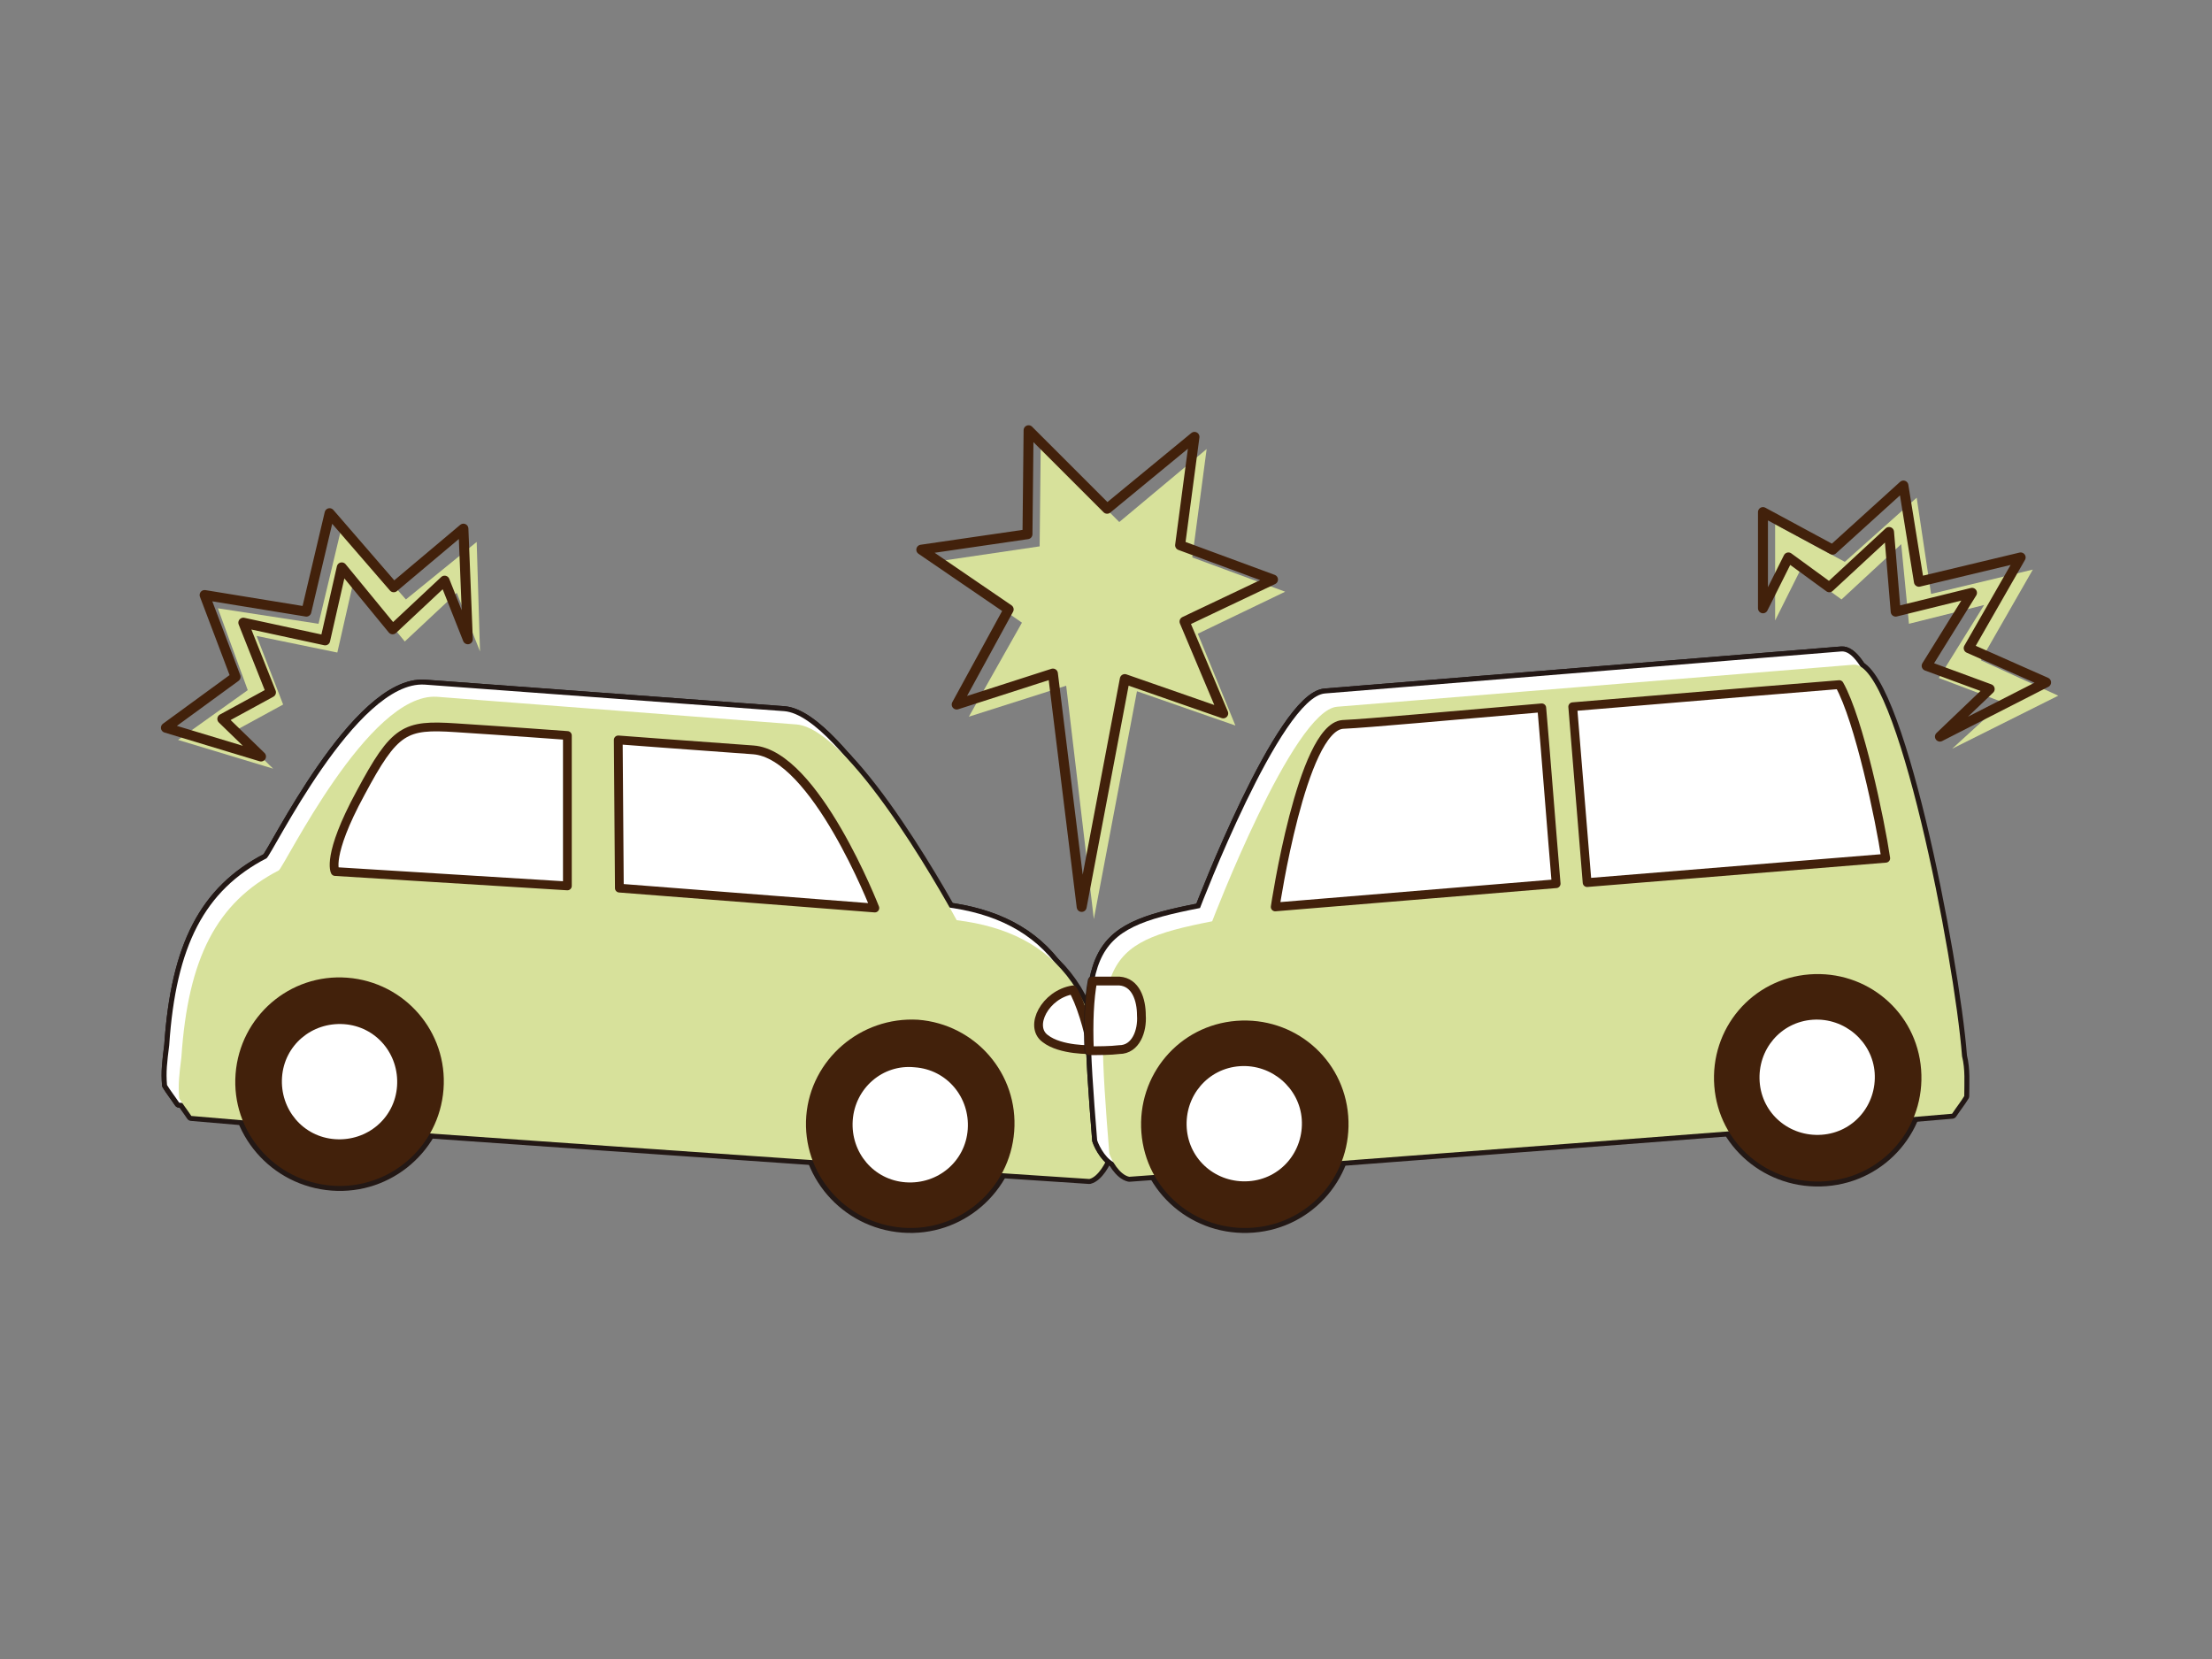 <?xml version="1.0" encoding="utf-8"?>
<!-- Generator: Adobe Illustrator 25.2.3, SVG Export Plug-In . SVG Version: 6.00 Build 0)  -->
<svg version="1.1" xmlns="http://www.w3.org/2000/svg" xmlns:xlink="http://www.w3.org/1999/xlink" x="0px" y="0px"
	 viewBox="0 0 200 150" style="enable-background:new 0 0 200 150;" xml:space="preserve">
<rect x="0" y="0" width="200" height="150" fill="#808080" stroke="none"/>
<style type="text/css">
	.st0{fill:#D7E19B;}
	.st1{fill:#42210B;}
	.st2{fill:none;stroke:#231815;stroke-width:0.9;stroke-linecap:round;stroke-linejoin:round;}
	.st3{fill:#FFFFFF;}
	.st4{fill:#FFFFFF;stroke:#42210B;stroke-width:0.794;stroke-linecap:round;stroke-linejoin:round;}
	.st5{fill:none;stroke:#42210B;stroke-width:0.9;stroke-linecap:round;stroke-linejoin:round;}
	.st6{fill:#FFFFFF;stroke:#96B43C;stroke-miterlimit:10;}
</style>
<g id="背景">
</g>
<g id="テクスチャ">
</g>
<g id="レイヤー_5">
</g>
<g id="レイヤー_1">
</g>
<g id="説明">
	<g>
		<g>
			<g>
				<g>
					<path class="st2" d="M15.3,94.5c0.6-9,3.2-14,8.8-16.9c0.5-0.3,8.1-16.1,14.3-15.7l32.5,2.4c5.2,0.4,14.5,17.7,14.5,17.7
						c9,1.1,14.2,6.8,13.7,21.3c-0.2,0.6-0.9,1.9-1.7,2.1c-14.1-0.9-76.5-5.3-76.5-5.3l-4.7-0.4c-0.4-0.6-0.8-1.1-1.1-1.6
						C15,96.9,15.1,96.1,15.3,94.5z"/>
					<path class="st2" d="M16.4,95.6c0.6-9,3.2-14,8.8-16.9c0.5-0.3,8.1-16.1,14.3-15.7L72,65.5c5.2,0.4,14.5,17.7,14.5,17.7
						c9,1.1,14.2,6.8,13.7,21.3c-0.2,0.6-0.9,1.9-1.7,2.1c-14.1-0.9-76.5-5.3-76.5-5.3l-4.7-0.4c-0.4-0.6-0.8-1.1-1.1-1.6
						C16.1,98,16.2,97.2,16.4,95.6z"/>
					<path class="st2" d="M15.3,94.5c0.6-9,3.2-14,8.8-16.9c0.5-0.3,8.1-16.1,14.3-15.7l32.5,2.4c5.2,0.4,14.5,17.7,14.5,17.7
						c9,1.1,14.2,6.8,13.7,21.3c-0.2,0.6-0.9,1.9-1.7,2.1c-14.1-0.9-76.5-5.3-76.5-5.3l-4.7-0.4c-0.4-0.6-0.8-1.1-1.1-1.6
						C15,96.9,15.1,96.1,15.3,94.5z"/>
				</g>
				<g>
					<g>
						<g>
							<path class="st2" d="M72.9,100.9c-0.4,5.2,3.5,9.7,8.7,10.1c5.2,0.4,9.7-3.5,10.1-8.7c0.4-5.2-3.5-9.7-8.7-10.1
								C77.8,91.9,73.3,95.8,72.9,100.9z"/>
							<path class="st2" d="M77.1,101.3c-0.2,2.9,1.9,5.4,4.8,5.6c2.9,0.2,5.4-1.9,5.6-4.8c0.2-2.9-1.9-5.4-4.8-5.6
								C79.8,96.2,77.3,98.4,77.1,101.3z"/>
						</g>
						<g>
							<path class="st2" d="M21.3,97.1c-0.4,5.2,3.5,9.7,8.7,10.1c5.2,0.4,9.7-3.5,10.1-8.7c0.4-5.2-3.5-9.7-8.7-10.1
								C26.2,88,21.7,91.9,21.3,97.1z"/>
							<path class="st2" d="M25.5,97.4c-0.2,2.9,1.9,5.4,4.8,5.6c2.9,0.2,5.4-1.9,5.6-4.8c0.2-2.9-1.9-5.4-4.8-5.6
								C28.2,92.4,25.7,94.5,25.5,97.4z"/>
						</g>
						<path class="st2" d="M56,80.3l-0.1-13.4c0,0,6.6,0.5,12.2,0.9c5.6,0.4,11,14.3,11,14.3L56,80.3z"/>
						<path class="st2" d="M51.3,80.1l0-13.6c0,0-5.4-0.4-10.1-0.7c-4.6-0.3-5.5,0.1-8.6,5.9c-3.1,5.7-2.3,7.1-2.3,7.1L51.3,80.1z"
							/>
					</g>
				</g>
				<path class="st2" d="M97,89.5c0.6,0.9,1.5,3.7,1.7,5.4c0,0-2.8,0.1-4.2-1C93,92.8,94.5,89.9,97,89.5z"/>
			</g>
			<g>
				<g>
					<path class="st3" d="M15.3,94.5c0.6-9,3.2-14,8.8-16.9c0.5-0.3,8.1-16.1,14.3-15.7l32.5,2.4c5.2,0.4,14.5,17.7,14.5,17.7
						c9,1.1,14.2,6.8,13.7,21.3c-0.2,0.6-0.9,1.9-1.7,2.1c-14.1-0.9-76.5-5.3-76.5-5.3l-4.7-0.4c-0.4-0.6-0.8-1.1-1.1-1.6
						C15,96.9,15.1,96.1,15.3,94.5z"/>
					<path class="st0" d="M16.4,95.6c0.6-9,3.2-14,8.8-16.9c0.5-0.3,8.1-16.1,14.3-15.7L72,65.5c5.2,0.4,14.5,17.7,14.5,17.7
						c9,1.1,14.2,6.8,13.7,21.3c-0.2,0.6-0.9,1.9-1.7,2.1c-14.1-0.9-76.5-5.3-76.5-5.3l-4.7-0.4c-0.4-0.6-0.8-1.1-1.1-1.6
						C16.1,98,16.2,97.2,16.4,95.6z"/>
				</g>
				<g>
					<g>
						<g>
							<path class="st1" d="M72.9,100.9c-0.4,5.2,3.5,9.7,8.7,10.1c5.2,0.4,9.7-3.5,10.1-8.7c0.4-5.2-3.5-9.7-8.7-10.1
								C77.8,91.9,73.3,95.8,72.9,100.9z"/>
							<path class="st3" d="M77.1,101.3c-0.2,2.9,1.9,5.4,4.8,5.6c2.9,0.2,5.4-1.9,5.6-4.8c0.2-2.9-1.9-5.4-4.8-5.6
								C79.8,96.2,77.3,98.4,77.1,101.3z"/>
						</g>
						<g>
							<path class="st1" d="M21.3,97.1c-0.4,5.2,3.5,9.7,8.7,10.1c5.2,0.4,9.7-3.5,10.1-8.7c0.4-5.2-3.5-9.7-8.7-10.1
								C26.2,88,21.7,91.9,21.3,97.1z"/>
							<path class="st3" d="M25.5,97.4c-0.2,2.9,1.9,5.4,4.8,5.6c2.9,0.2,5.4-1.9,5.6-4.8c0.2-2.9-1.9-5.4-4.8-5.6
								C28.2,92.4,25.7,94.5,25.5,97.4z"/>
						</g>
						<path class="st4" d="M56,80.3l-0.1-13.4c0,0,6.6,0.5,12.2,0.9c5.6,0.4,11,14.3,11,14.3L56,80.3z"/>
						<path class="st4" d="M51.3,80.1l0-13.6c0,0-5.4-0.4-10.1-0.7c-4.6-0.3-5.5,0.1-8.6,5.9c-3.1,5.7-2.3,7.1-2.3,7.1L51.3,80.1z"
							/>
					</g>
				</g>
				<path class="st4" d="M97,89.5c0.6,0.9,1.5,3.7,1.7,5.4c0,0-2.8,0.1-4.2-1C93,92.8,94.5,89.9,97,89.5z"/>
			</g>
		</g>
		<g>
			<polygon class="st0" points="116.2,53.5 108.3,57.3 111.7,65.6 102.8,62.5 98.9,83.1 96.4,62 87.6,64.8 92.4,56.3 84.5,50.8 
				94,49.4 94.1,40.1 101.2,47.2 109.1,40.6 107.8,50.4 			"/>
			<polygon class="st5" points="115.1,52.4 107.1,56.2 110.6,64.5 101.7,61.4 97.8,82 95.2,60.9 86.5,63.7 91.2,55.1 83.3,49.7 
				92.9,48.3 93,38.9 100.1,46 108,39.5 106.7,49.3 			"/>
		</g>
		<g>
			<polygon class="st0" points="162.8,51.5 160.5,56.1 160.5,47.4 166.8,50.8 173.3,45 174.6,53.7 183.8,51.5 179.1,59.7 
				186.1,62.9 176.5,67.7 181.1,63.5 175.3,61.3 179.4,54.7 172.6,56.4 171.9,49.2 166.5,54.2 			"/>
			<polygon class="st5" points="161.7,50.4 159.4,55 159.4,46.3 165.7,49.7 172.1,43.9 173.5,52.6 182.7,50.4 178,58.6 185,61.7 
				175.4,66.6 179.9,62.3 174.2,60.2 178.3,53.6 171.4,55.3 170.8,48.1 165.4,53.1 			"/>
		</g>
		<g>
			<g>
				<g>
					<g>
						<g>
							<path class="st2" d="M176.3,94.3c-0.7-9-5.9-35.7-9.8-35.4l-46.7,3.8c-4,0.3-11.3,19.4-11.3,19.4c-10.3,2-10.7,3.7-9.3,21
								c0.2,0.6,0.9,1.9,1.8,2.1c14.1-1,69.7-5.3,69.7-5.3l4.7-0.4c0.4-0.6,0.8-1.1,1.1-1.6C176.5,96.7,176.6,95.5,176.3,94.3z"/>
							<path class="st2" d="M177.4,95.5c-0.7-9-5.9-35.7-9.8-35.4l-46.7,3.8c-4,0.3-11.3,19.4-11.3,19.4c-10.3,2-10.7,3.7-9.3,21
								c0.2,0.6,0.9,1.9,1.8,2.1c14.1-1,69.7-5.3,69.7-5.3l4.7-0.4c0.4-0.6,0.8-1.1,1.1-1.6C177.6,97.9,177.7,96.7,177.4,95.5z"/>
							<path class="st2" d="M176.3,94.3c-0.7-9-5.9-35.7-9.8-35.4l-46.7,3.8c-4,0.3-11.3,19.4-11.3,19.4c-10.3,2-10.7,3.7-9.3,21
								c0.2,0.6,0.9,1.9,1.8,2.1c14.1-1,69.7-5.3,69.7-5.3l4.7-0.4c0.4-0.6,0.8-1.1,1.1-1.6C176.5,96.7,176.6,95.5,176.3,94.3z"/>
						</g>
						<g>
							<path class="st2" d="M121.9,100.9c0.4,5.2-3.4,9.7-8.6,10.1c-5.2,0.4-9.7-3.4-10.1-8.6c-0.4-5.2,3.4-9.7,8.6-10.1
								C117,91.9,121.5,95.7,121.9,100.9z"/>
							<path class="st2" d="M117.7,101.2c0.2,2.9-1.9,5.4-4.8,5.6c-2.9,0.2-5.4-1.9-5.6-4.8c-0.2-2.9,1.9-5.4,4.8-5.6
								C115,96.2,117.5,98.4,117.7,101.2z"/>
						</g>
						<g>
							<path class="st2" d="M173.7,96.7c0.4,5.2-3.4,9.7-8.6,10.1c-5.2,0.4-9.7-3.4-10.1-8.6c-0.4-5.2,3.4-9.7,8.6-10.1
								C168.8,87.7,173.3,91.5,173.7,96.7z"/>
							<path class="st2" d="M169.5,97c0.2,2.9-1.9,5.4-4.8,5.6c-2.9,0.2-5.4-1.9-5.6-4.8c-0.2-2.9,1.9-5.4,4.8-5.6
								C166.8,92,169.3,94.2,169.5,97z"/>
						</g>
						<path class="st2" d="M121.4,65.5c-3.7,0.3-6.1,16.5-6.1,16.5l25.4-2.1c-0.4-4.7-0.9-11.3-1.3-15.9
							C131.2,64.7,123.7,65.4,121.4,65.5z"/>
						<path class="st2" d="M166.3,61.9c0,0-12.3,1-24.1,2c0.4,4.7,0.9,11.2,1.3,15.9l27-2.2C170,74.2,168.1,65.1,166.3,61.9z"/>
					</g>
				</g>
				<path class="st2" d="M103.2,91.8c0-1.4-0.5-3-2-3.1c-0.5,0-1.5,0-2.4,0c-0.3,1.6-0.4,3.7-0.3,6.3c0.8,0,1.9,0,2.7-0.1
					C102.7,94.9,103.3,93.2,103.2,91.8z"/>
			</g>
			<g>
				<g>
					<g>
						<g>
							<path class="st3" d="M176.3,94.3c-0.7-9-5.9-35.7-9.8-35.4l-46.7,3.8c-4,0.3-11.3,19.4-11.3,19.4c-10.3,2-10.7,3.7-9.3,21
								c0.2,0.6,0.9,1.9,1.8,2.1c14.1-1,69.7-5.3,69.7-5.3l4.7-0.4c0.4-0.6,0.8-1.1,1.1-1.6C176.5,96.7,176.6,95.5,176.3,94.3z"/>
							<path class="st0" d="M177.4,95.5c-0.7-9-5.9-35.7-9.8-35.4l-46.7,3.8c-4,0.3-11.3,19.4-11.3,19.4c-10.3,2-10.7,3.7-9.3,21
								c0.2,0.6,0.9,1.9,1.8,2.1c14.1-1,69.7-5.3,69.7-5.3l4.7-0.4c0.4-0.6,0.8-1.1,1.1-1.6C177.6,97.9,177.7,96.7,177.4,95.5z"/>
						</g>
						<g>
							<path class="st1" d="M121.9,100.9c0.4,5.2-3.4,9.7-8.6,10.1c-5.2,0.4-9.7-3.4-10.1-8.6c-0.4-5.2,3.4-9.7,8.6-10.1
								C117,91.9,121.5,95.7,121.9,100.9z"/>
							<path class="st3" d="M117.7,101.2c0.2,2.9-1.9,5.4-4.8,5.6c-2.9,0.2-5.4-1.9-5.6-4.8c-0.2-2.9,1.9-5.4,4.8-5.6
								C115,96.2,117.5,98.4,117.7,101.2z"/>
						</g>
						<g>
							<path class="st1" d="M173.7,96.7c0.4,5.2-3.4,9.7-8.6,10.1c-5.2,0.4-9.7-3.4-10.1-8.6c-0.4-5.2,3.4-9.7,8.6-10.1
								C168.8,87.7,173.3,91.5,173.7,96.7z"/>
							<path class="st3" d="M169.5,97c0.2,2.9-1.9,5.4-4.8,5.6c-2.9,0.2-5.4-1.9-5.6-4.8c-0.2-2.9,1.9-5.4,4.8-5.6
								C166.8,92,169.3,94.2,169.5,97z"/>
						</g>
						<path class="st4" d="M121.4,65.5c-3.7,0.3-6.1,16.5-6.1,16.5l25.4-2.1c-0.4-4.7-0.9-11.3-1.3-15.9
							C131.2,64.7,123.7,65.4,121.4,65.5z"/>
						<path class="st4" d="M166.3,61.9c0,0-12.3,1-24.1,2c0.4,4.7,0.9,11.2,1.3,15.9l27-2.2C170,74.2,168.1,65.1,166.3,61.9z"/>
					</g>
				</g>
				<path class="st4" d="M103.2,91.8c0-1.4-0.5-3-2-3.1c-0.5,0-1.5,0-2.4,0c-0.3,1.6-0.4,3.7-0.3,6.3c0.8,0,1.9,0,2.7-0.1
					C102.7,94.9,103.3,93.2,103.2,91.8z"/>
			</g>
		</g>
		<g>
			<polygon class="st0" points="21.2,66.1 24.7,69.5 16.1,66.9 22.4,62.4 19.7,55 28.8,56.4 30.9,47.6 36.7,54.2 43.1,49 43.4,58.9 
				41.3,53.6 36.6,58 32,52.4 30.5,59 23.2,57.5 25.6,63.7 			"/>
			<polygon class="st5" points="20.1,65 23.6,68.4 15,65.8 21.3,61.2 18.5,53.8 27.7,55.3 29.8,46.4 35.6,53.1 41.9,47.8 42.3,57.8 
				40.2,52.5 35.5,56.9 30.9,51.3 29.4,57.9 22,56.3 24.5,62.6 			"/>
		</g>
	</g>
</g>
</svg>
